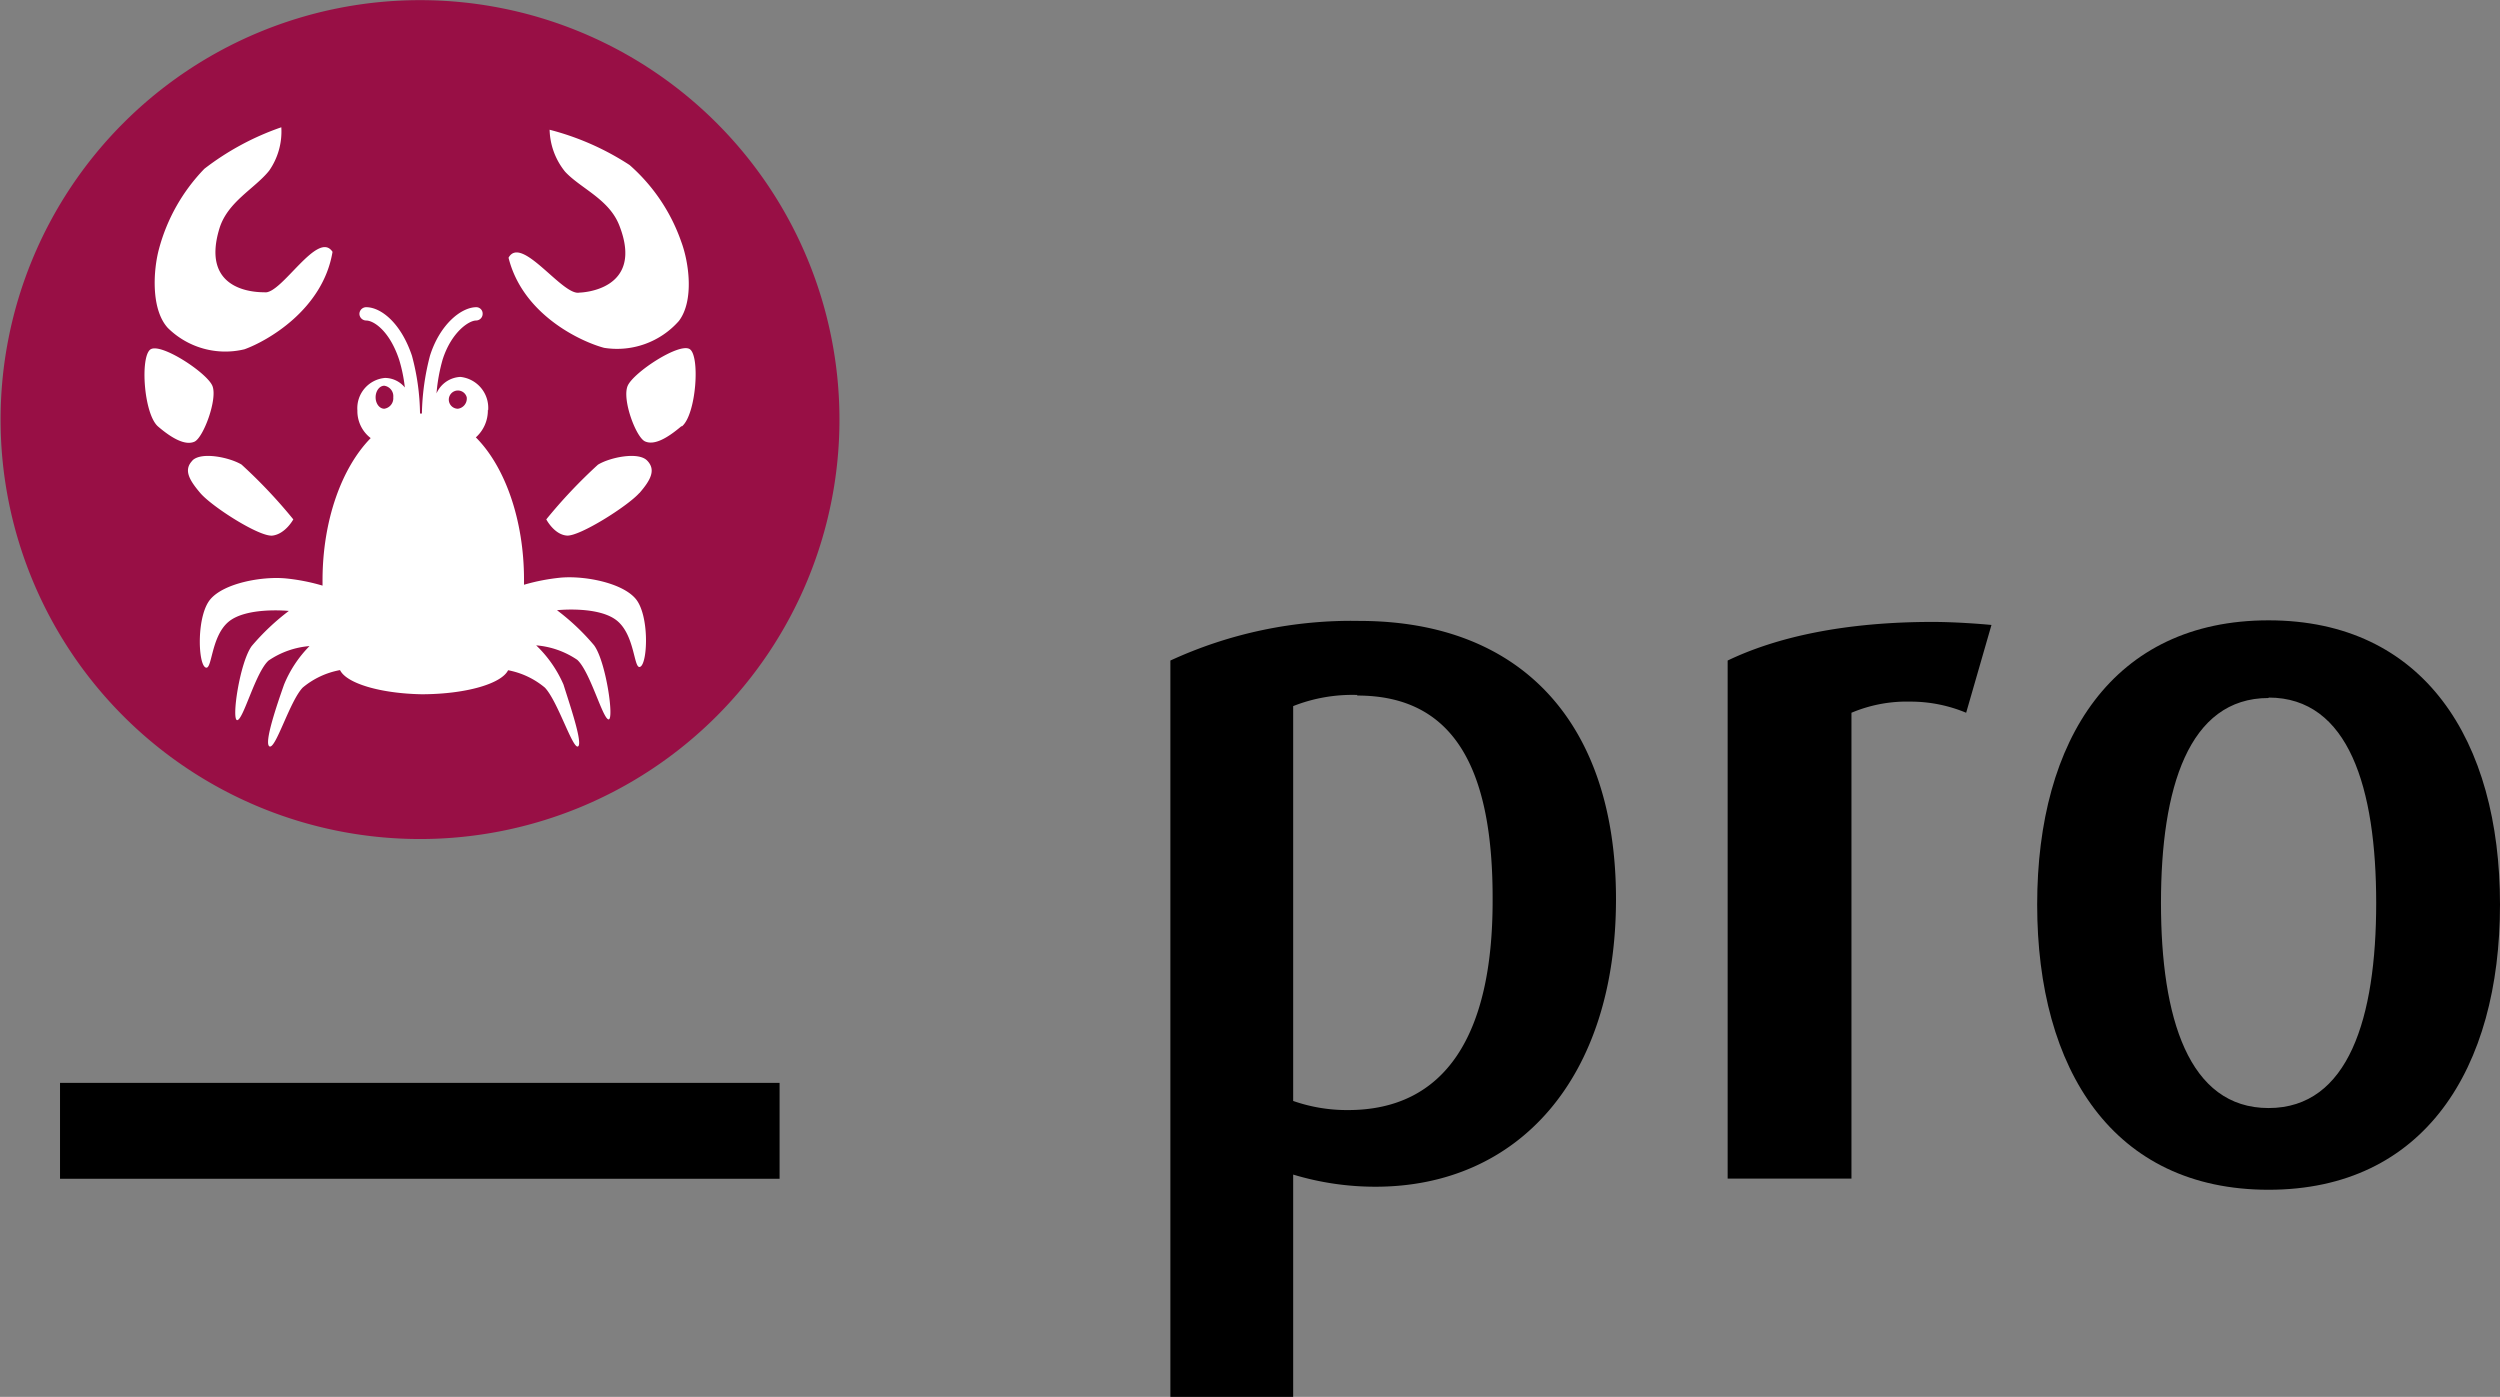 <svg xmlns="http://www.w3.org/2000/svg" id="Ebene_1" data-name="Ebene 1" viewBox="0 0 172.85 96.58"><rect x="0" y="0" width="172.85" height="96.58" fill="#808080" stroke="none"/><defs><style>.cls-1{fill:#fff;}.cls-2{fill:#980f45;}</style></defs><circle class="cls-1" cx="29.18" cy="29.3" r="27.68"></circle><rect x="4.15" y="74.87" width="49.75" height="6.63"></rect><path d="M141.7,175.38a19.57,19.57,0,0,1-5.69-.84v15.37h-8.49V139a29.89,29.89,0,0,1,13.06-2.74c11.3,0,17.75,7.16,17.75,19.23C158.33,167.87,151.59,175.38,141.7,175.38Zm-1.26-34a11.11,11.11,0,0,0-4.43.77v27.3a11.28,11.28,0,0,0,3.79.63c6.74,0,10-5.2,10-14.46C149.84,146.75,147.31,141.42,140.44,141.42Z" transform="translate(-46.6 -93.33)"></path><path d="M182.54,142.61a10,10,0,0,0-3.86-.77,9.81,9.81,0,0,0-4.07.77v32.21h-8.56V139c3.37-1.62,8.07-2.67,14.17-2.67,1.55,0,3.37.14,4.07.21Z" transform="translate(-46.6 -93.33)"></path><path d="M203.45,175.59c-10.73,0-16-8.28-16-19.72s5.27-19.65,16-19.65,16,8.28,16,19.65S214.19,175.59,203.45,175.59Zm0-34c-5.54,0-7.44,6.24-7.44,14.17s1.9,14.18,7.44,14.18,7.44-6.25,7.44-14.18S209,141.56,203.45,141.56Z" transform="translate(-46.6 -93.33)"></path><path class="cls-2" d="M73.79,120.8a.73.73,0,0,0-.62-.8c-.33,0-.6.36-.6.8s.27.79.6.79a.73.73,0,0,0,.62-.79m5.08,0a.63.63,0,1,0-.61.79.71.71,0,0,0,.61-.79m14.84,2c-1,.85-1.88,1.33-2.51,1.05S89.59,120.93,90,120s3.57-3,4.29-2.53.45,4.49-.53,5.33m-.22-7.28a5.7,5.7,0,0,1-5.17,1.86c-1.61-.43-5.63-2.29-6.61-6.23.89-1.62,3.75,2.68,4.91,2.41.12,0,4.51-.15,2.75-4.64-.71-1.83-2.68-2.56-3.75-3.72a4.79,4.79,0,0,1-1.07-2.9,18.61,18.61,0,0,1,5.53,2.44,12.54,12.54,0,0,1,3.57,5.3c.54,1.44.9,4.08-.16,5.48M90.8,127.42c-.81.91-4.12,3-5,2.94s-1.43-1.12-1.43-1.12a35.2,35.2,0,0,1,3.57-3.78c.81-.5,2.78-.92,3.4-.29s.27,1.33-.53,2.25m-10.48-5.76a2.49,2.49,0,0,1-.83,1.91c2,2,3.33,5.68,3.33,9.84,0,.12,0,.23,0,.35a13.9,13.9,0,0,1,2.52-.49c1.64-.15,4.24.34,5.19,1.45s.85,4.33.36,4.69-.35-2.07-1.61-3.14-4.18-.75-4.18-.75a15.63,15.63,0,0,1,2.56,2.42c.83,1.11,1.41,5.2,1,5.13s-1.27-3.31-2.16-4.12a5.9,5.9,0,0,0-2.84-1,8.34,8.34,0,0,1,1.89,2.71c.4,1.29,1.37,4.1,1,4.28s-1.4-3.14-2.29-4.07a5.58,5.58,0,0,0-2.54-1.2c-.46.93-2.87,1.63-5.79,1.66h-.24c-2.84-.06-5.15-.76-5.59-1.67a5.59,5.59,0,0,0-2.58,1.21c-.89.93-1.86,4.24-2.29,4.07s.55-3,1-4.28A8.21,8.21,0,0,1,68,138a5.87,5.87,0,0,0-2.83,1c-.9.81-1.73,4.05-2.16,4.12s.16-4,1-5.13a16.07,16.07,0,0,1,2.56-2.42s-2.93-.3-4.18.76-1.11,3.48-1.61,3.13-.58-3.57.36-4.69,3.55-1.6,5.2-1.45a13.68,13.68,0,0,1,2.56.5v-.36c0-4.16,1.33-7.8,3.33-9.84a2.35,2.35,0,0,1-.92-1.91,2.1,2.1,0,0,1,1.91-2.25,1.79,1.79,0,0,1,1.37.66,10.42,10.42,0,0,0-.39-1.91c-.66-2-1.76-2.72-2.29-2.72a.47.47,0,0,1-.46-.47.47.47,0,0,1,.47-.45c1,0,2.39,1.06,3.16,3.35a16,16,0,0,1,.56,4h.13a16.92,16.92,0,0,1,.56-4c.68-2.15,2.14-3.33,3.18-3.35a.44.44,0,0,1,.46.45.46.46,0,0,1-.45.47c-.51,0-1.72.82-2.32,2.71a12.11,12.11,0,0,0-.42,2.33,1.9,1.9,0,0,1,1.65-1.14,2.15,2.15,0,0,1,1.92,2.32M69.59,110.75c-.67,4-4.53,6.17-6.09,6.73A5.65,5.65,0,0,1,58.2,116c-1.18-1.3-1-4-.61-5.45A12.66,12.66,0,0,1,60.73,105a18.65,18.65,0,0,1,5.32-2.87,4.73,4.73,0,0,1-.84,3c-1,1.25-2.87,2.14-3.44,4-1.4,4.61,3,4.39,3.12,4.41,1.17.16,3.68-4.35,4.7-2.8M59.9,125.17c.63-.63,2.59-.21,3.4.28a35.33,35.33,0,0,1,3.58,3.79s-.54,1-1.43,1.12-4.2-2-5-2.94-1.16-1.62-.54-2.25M57,117.49c.71-.49,3.93,1.62,4.29,2.53s-.63,3.58-1.25,3.85-1.52-.2-2.51-1.05S56.28,118,57,117.49m47.64,4.85a29,29,0,1,0-29,29,29,29,0,0,0,29-29" transform="translate(-46.6 -93.33)"></path></svg>
